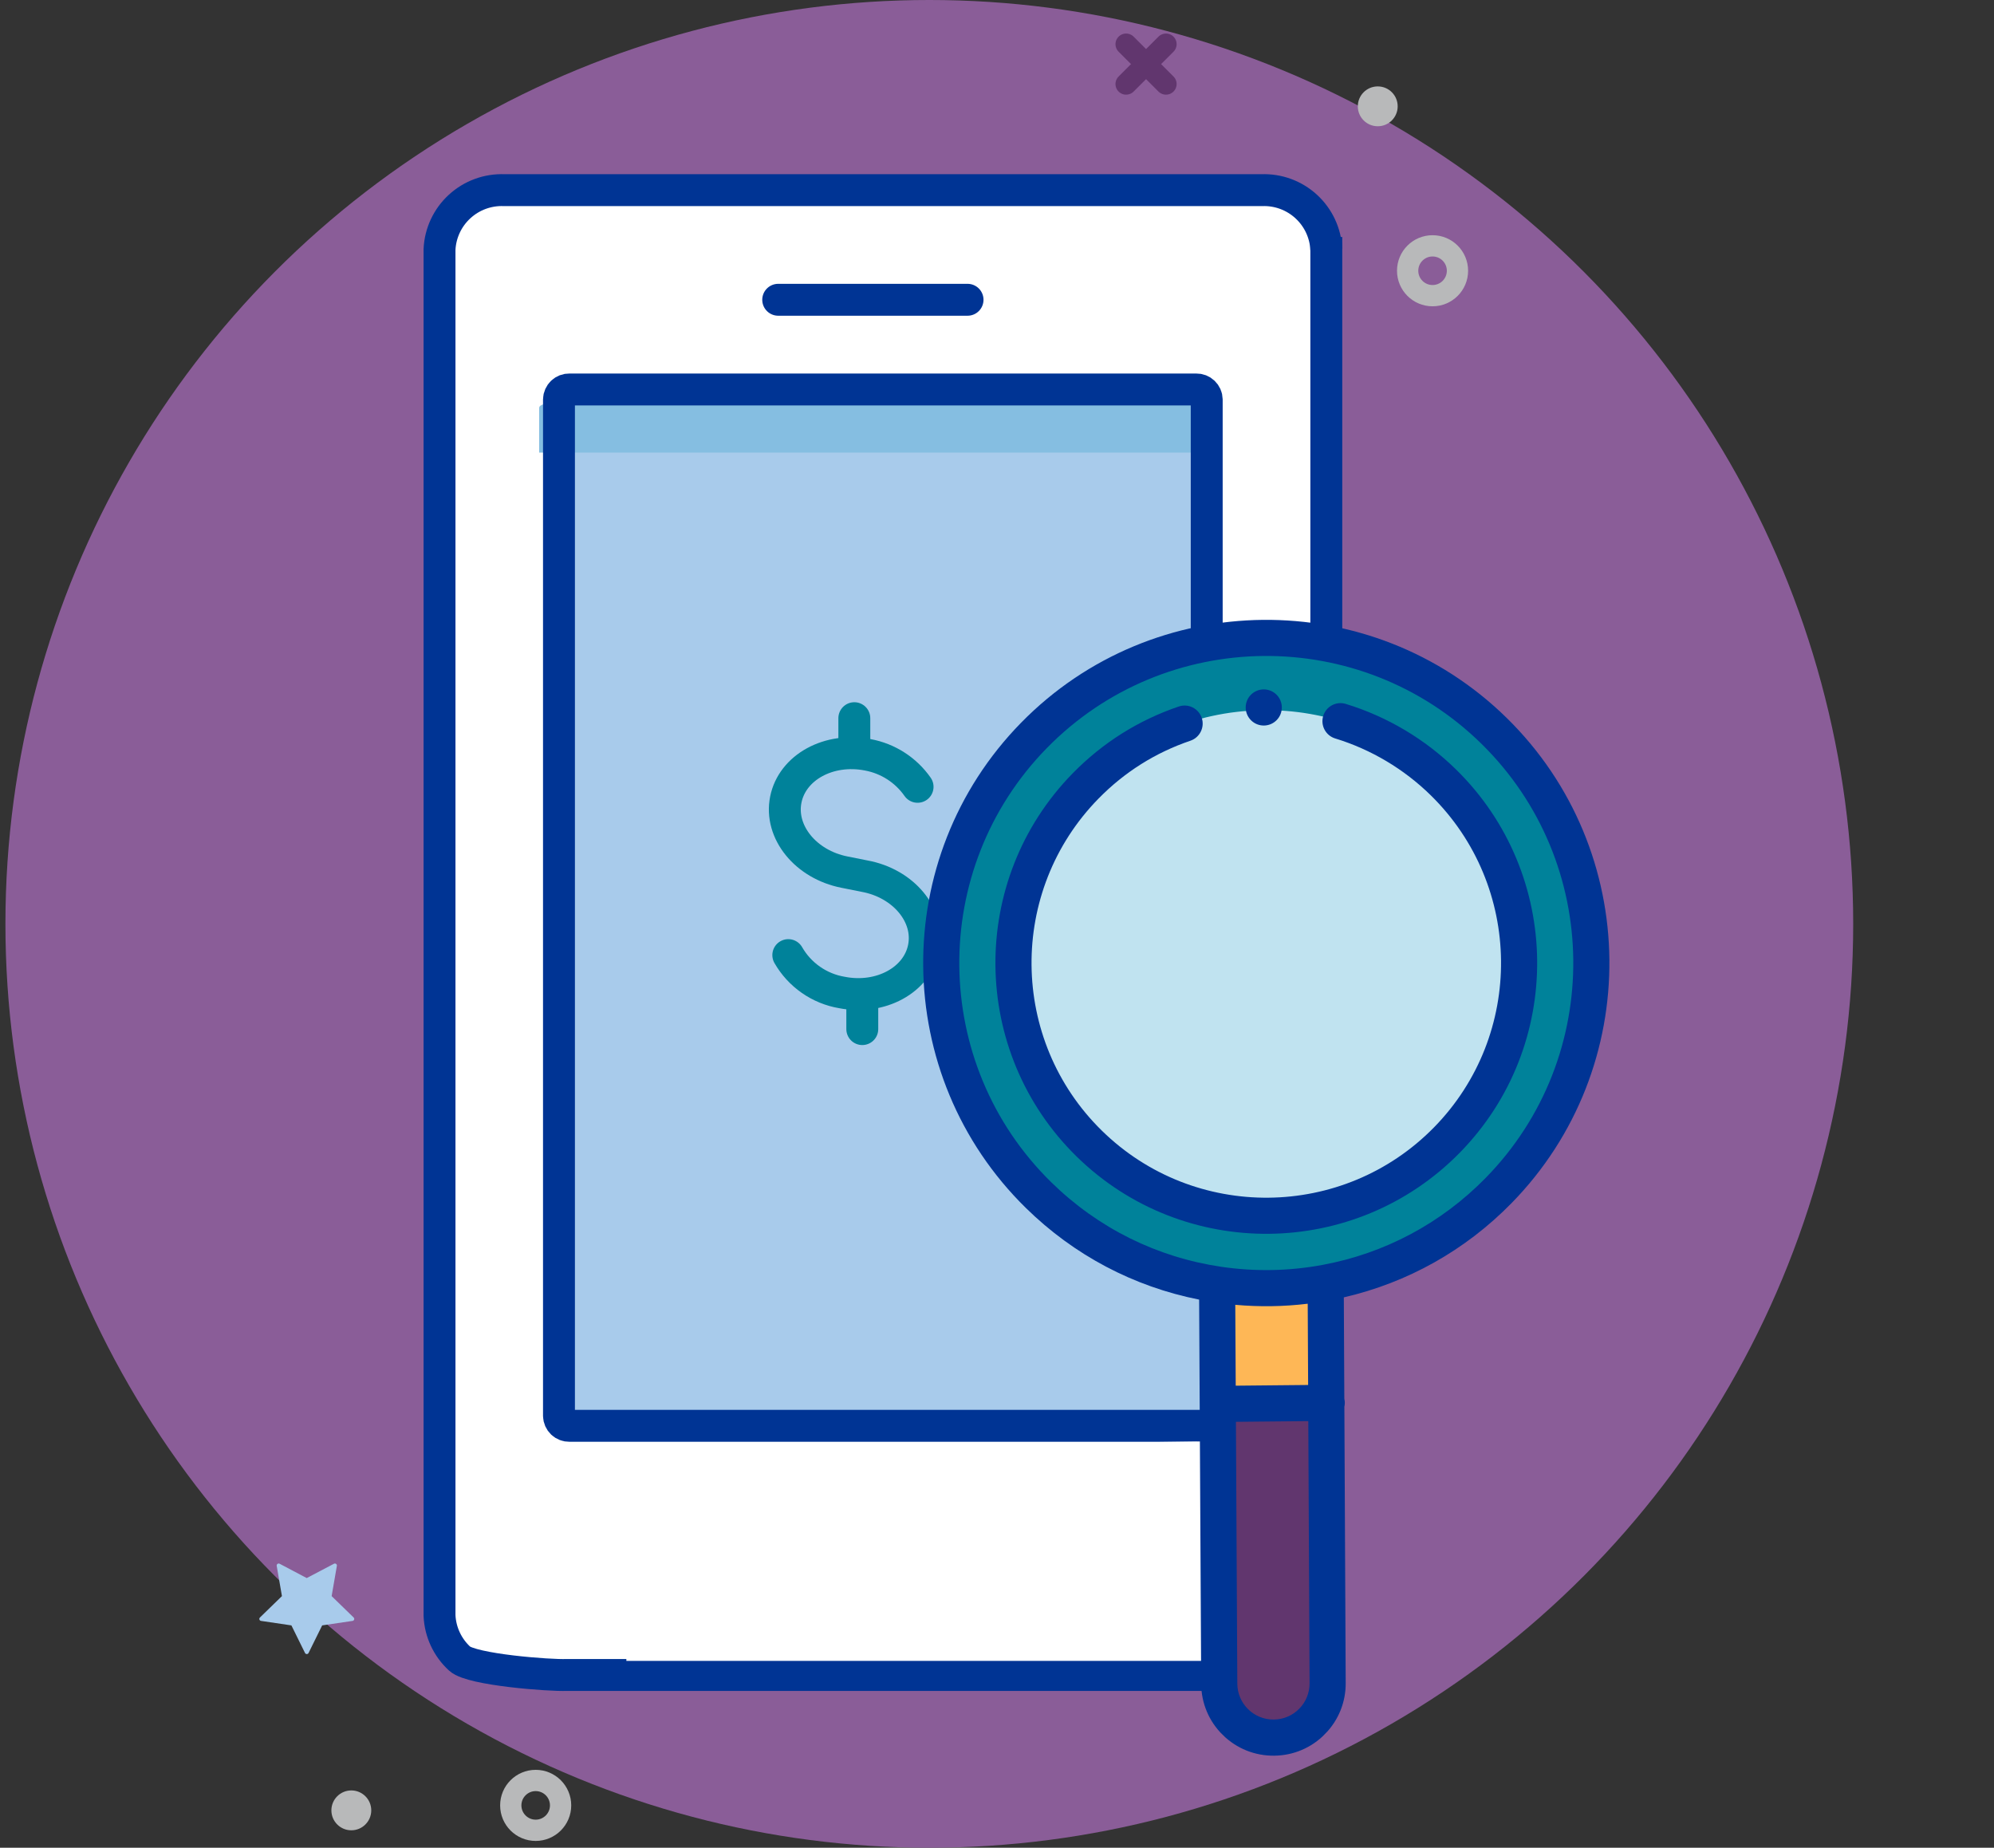 <svg width="150" height="139" viewBox="0 0 150 139" fill="none" xmlns="http://www.w3.org/2000/svg">
<rect x="0" y="0" width="150" height="139" fill="#333333" stroke="none"/>
<circle cx="69.908" cy="69.5" r="69.5" fill="#8A5D98"/>
<g clip-path="url(#clip0_1_340)">
<path d="M84.713 3.323L87.712 6.321" stroke="#61366E" stroke-width="1.6" stroke-miterlimit="10" stroke-linecap="round"/>
<path d="M87.712 3.323L84.713 6.321" stroke="#61366E" stroke-width="1.6" stroke-miterlimit="10" stroke-linecap="round"/>
<path d="M26.428 137.688C27.256 137.688 27.928 137.017 27.928 136.189C27.928 135.361 27.256 134.689 26.428 134.689C25.6 134.689 24.929 135.361 24.929 136.189C24.929 137.017 25.6 137.688 26.428 137.688Z" fill="#B8B9BA"/>
<path d="M40.297 137.688C41.332 137.688 42.171 136.849 42.171 135.814C42.171 134.779 41.332 133.94 40.297 133.94C39.262 133.94 38.423 134.779 38.423 135.814C38.423 136.849 39.262 137.688 40.297 137.688Z" stroke="#B8B9BA" stroke-width="1.6" stroke-miterlimit="10" stroke-linecap="round"/>
<path d="M103.642 9.498C104.47 9.498 105.141 8.827 105.141 7.999C105.141 7.171 104.47 6.5 103.642 6.5C102.814 6.5 102.143 7.171 102.143 7.999C102.143 8.827 102.814 9.498 103.642 9.498Z" fill="#B8B9BA"/>
<path d="M23.074 118.713L25.126 117.635C25.151 117.623 25.178 117.617 25.206 117.619C25.234 117.622 25.26 117.632 25.283 117.648C25.305 117.665 25.322 117.687 25.333 117.713C25.343 117.739 25.346 117.767 25.341 117.794L24.948 120.071L26.606 121.683C26.626 121.703 26.639 121.728 26.645 121.754C26.651 121.781 26.65 121.809 26.641 121.835C26.633 121.862 26.617 121.885 26.596 121.903C26.575 121.92 26.549 121.932 26.522 121.936L24.236 122.274L23.214 124.344C23.202 124.37 23.183 124.392 23.159 124.408C23.135 124.423 23.107 124.431 23.078 124.431C23.05 124.431 23.022 124.423 22.998 124.408C22.974 124.392 22.954 124.37 22.942 124.344L21.921 122.274L19.635 121.936C19.607 121.932 19.582 121.92 19.561 121.903C19.54 121.885 19.524 121.862 19.515 121.835C19.506 121.809 19.505 121.781 19.511 121.754C19.518 121.728 19.531 121.703 19.55 121.683L21.209 120.071L20.815 117.794C20.811 117.767 20.814 117.739 20.824 117.713C20.834 117.687 20.852 117.665 20.874 117.648C20.896 117.632 20.923 117.622 20.951 117.619C20.978 117.617 21.006 117.623 21.031 117.635L23.074 118.713Z" fill="#A8CBEB"/>
<path d="M107.765 22.242C108.8 22.242 109.639 21.403 109.639 20.368C109.639 19.333 108.8 18.494 107.765 18.494C106.73 18.494 105.891 19.333 105.891 20.368C105.891 21.403 106.73 22.242 107.765 22.242Z" stroke="#B8B9BA" stroke-width="1.6" stroke-miterlimit="10" stroke-linecap="round"/>
<path d="M99.772 63.782V81.774H92.276V72.234C92.332 70.11 93.062 68.058 94.358 66.375C95.655 64.691 97.452 63.462 99.491 62.864L99.772 63.782Z" fill="white"/>
<path d="M90.026 45.79V59.565C86.656 62.987 84.77 67.6 84.779 72.403V81.773H80.281C79.287 81.773 78.334 82.168 77.631 82.871C76.928 83.574 90.026 86.468 90.026 87.462L98.658 108.077L42.086 107.262C41.986 107.264 41.885 107.247 41.791 107.21C41.697 107.174 41.611 107.12 41.538 107.05C41.465 106.98 41.406 106.897 41.365 106.805C41.324 106.712 41.302 106.613 41.299 106.512V30.048C41.302 29.947 41.324 29.847 41.365 29.755C41.406 29.663 41.465 29.579 41.538 29.51C41.611 29.44 41.697 29.386 41.791 29.349C41.885 29.313 41.986 29.296 42.086 29.298H89.239C89.34 29.296 89.441 29.313 89.535 29.349C89.629 29.386 89.715 29.44 89.788 29.51C89.861 29.579 89.92 29.663 89.961 29.755C90.002 29.847 90.024 29.947 90.026 30.048V45.79Z" fill="#A8CBEB"/>
<path d="M90.027 124.774C90.027 124.312 89.133 123.783 89.755 124.476C89.755 124.476 90.027 124.774 85.07 124.778L37.935 126.003C36.697 126.054 35.489 125.612 34.576 124.774C33.663 123.937 33.119 122.771 33.063 121.533V18.766C33.119 17.526 33.664 16.359 34.579 15.521C35.495 14.683 36.705 14.242 37.945 14.296H94.909C96.149 14.242 97.359 14.683 98.274 15.521C99.189 16.359 99.735 17.526 99.791 18.766V54.261V54.346C96.073 55.024 92.566 97.301 90.027 59.556V30.048C90.024 29.947 90.002 29.848 89.961 29.755C89.92 29.663 89.862 29.58 89.788 29.51C89.715 29.44 89.629 29.386 89.535 29.349C89.441 29.313 89.341 29.296 89.24 29.298H42.087C41.986 29.296 41.885 29.313 41.791 29.349C41.697 29.386 41.611 29.44 41.538 29.51C41.465 29.58 41.406 29.663 41.365 29.755C41.324 29.848 41.302 29.947 41.3 30.048V106.512C41.302 106.613 41.324 106.712 41.365 106.805C41.406 106.897 41.465 106.98 41.538 107.05C41.611 107.12 41.697 107.174 41.791 107.21C41.885 107.247 41.986 107.264 42.087 107.262H90.027V124.774Z" fill="white"/>
<path d="M99.772 126.35V18.766V17.829" stroke="#003494" stroke-width="2.4" stroke-miterlimit="10"/>
<path d="M99.772 63.782V81.774" stroke="#003494" stroke-width="2.4" stroke-miterlimit="10"/>
<path d="M59.3 71.85C59.722 72.587 60.302 73.221 60.999 73.707C61.696 74.193 62.491 74.519 63.329 74.661C66.252 75.233 69.017 73.724 69.495 71.288C69.973 68.852 67.958 66.443 65.034 65.909L63.535 65.609C60.611 65.038 58.625 62.592 59.112 60.156C59.599 57.719 62.354 56.211 65.278 56.782C66.796 57.061 68.142 57.926 69.026 59.19" stroke="#00829A" stroke-width="2.4" stroke-miterlimit="10" stroke-linecap="round"/>
<path d="M64.267 54.027V55.827" stroke="#00829A" stroke-width="2.4" stroke-miterlimit="10" stroke-linecap="round"/>
<path d="M64.866 75.617V77.416" stroke="#00829A" stroke-width="2.4" stroke-miterlimit="10" stroke-linecap="round"/>
<path d="M58.541 22.551H72.785" stroke="#003494" stroke-width="2.4" stroke-miterlimit="10" stroke-linecap="round"/>
<path d="M66.16 118.947C67.402 118.947 68.409 117.94 68.409 116.698C68.409 115.456 67.402 114.449 66.16 114.449C64.918 114.449 63.911 115.456 63.911 116.698C63.911 117.94 64.918 118.947 66.16 118.947Z" fill="#003494"/>
<path d="M89.371 30.301H42.199C41.768 30.301 40.559 30.301 40.559 30.685V34.049H90.223V30.685C90.223 30.301 89.802 30.301 89.371 30.301Z" fill="#85BEE1"/>
<path d="M99.772 18.766C99.714 17.531 99.17 16.369 98.259 15.534C97.348 14.698 96.144 14.257 94.909 14.305H37.935C36.699 14.254 35.492 14.695 34.579 15.531C33.666 16.366 33.121 17.529 33.063 18.766V121.533C33.119 122.773 33.664 123.94 34.579 124.778C35.495 125.616 41.39 126.056 42.63 126.003H98.189" stroke="#003494" stroke-width="2.4" stroke-miterlimit="10"/>
<path d="M90.776 107.262H42.836C42.735 107.264 42.635 107.247 42.541 107.21C42.447 107.174 42.36 107.12 42.287 107.05C42.214 106.98 42.156 106.897 42.115 106.805C42.074 106.712 42.051 106.613 42.049 106.512V30.048C42.051 29.947 42.074 29.847 42.115 29.755C42.156 29.663 42.214 29.579 42.287 29.51C42.36 29.44 42.447 29.386 42.541 29.349C42.635 29.313 42.735 29.296 42.836 29.298H89.989C90.09 29.296 90.191 29.313 90.285 29.349C90.379 29.386 90.465 29.44 90.538 29.51C90.611 29.579 90.67 29.663 90.711 29.755C90.752 29.847 90.774 29.947 90.776 30.048V60.034" stroke="#003494" stroke-width="2.4" stroke-miterlimit="10"/>
<path d="M47.119 109.014L98.189 108.33V124.944H47.119V109.014Z" fill="white"/>
<g clip-path="url(#clip1_1_340)">
<path d="M91.719 126.68C91.74 128.931 93.584 130.739 95.836 130.716C96.961 130.706 97.976 130.239 98.707 129.494C99.438 128.748 99.884 127.724 99.872 126.599L99.77 105.533L91.651 105.613L91.607 105.613L91.719 126.68Z" fill="#61366E"/>
<path d="M91.606 105.612L91.607 105.613L91.651 105.613L99.77 105.533L99.726 96.615L99.704 96.498C97.061 96.985 94.352 97.034 91.694 96.645L91.559 96.792L91.606 105.612Z" fill="#FEB756"/>
<path d="M78.132 89.909C81.975 93.677 86.747 95.919 91.694 96.645C94.352 97.033 97.061 96.984 99.704 96.498C104.49 95.617 109.062 93.305 112.727 89.566C122.185 79.918 122.032 64.429 112.384 54.971C102.736 45.513 87.247 45.666 77.788 55.314C68.33 64.962 68.484 80.451 78.132 89.909Z" fill="#00829A"/>
<path d="M81.685 85.775C74.572 78.54 74.42 66.876 81.345 59.461C88.646 51.641 100.97 51.395 108.578 58.853C116.07 66.198 116.189 78.269 108.845 85.761C101.409 93.345 89.148 93.366 81.685 85.775Z" fill="#C0E3F0"/>
<path d="M96.038 54.172C95.513 54.708 94.651 54.717 94.116 54.191C93.58 53.666 93.571 52.805 94.097 52.269C94.622 51.734 95.483 51.725 96.019 52.25C96.554 52.776 96.563 53.636 96.038 54.172Z" fill="#003494"/>
<path d="M80.986 86.998C72.959 79.128 72.831 66.196 80.7 58.169C82.954 55.869 85.637 54.18 88.675 53.148C89.386 52.907 90.158 53.287 90.4 53.998C90.641 54.708 90.26 55.481 89.55 55.722C86.919 56.616 84.594 58.079 82.641 60.071C75.821 67.028 75.932 78.237 82.889 85.057C89.846 91.877 101.054 91.766 107.874 84.809C114.694 77.852 114.583 66.644 107.626 59.824C105.612 57.849 103.128 56.372 100.443 55.553C99.726 55.334 99.321 54.575 99.54 53.857C99.759 53.139 100.518 52.734 101.236 52.953C104.337 53.898 107.204 55.603 109.529 57.883C117.556 65.752 117.685 78.685 109.815 86.712C101.946 94.739 89.013 94.867 80.986 86.998Z" fill="#003494"/>
<path d="M90.36 126.687L90.248 105.673C90.247 105.655 90.247 105.637 90.247 105.62L90.205 97.766C85.278 96.79 80.797 94.426 77.18 90.88C67.012 80.912 66.85 64.53 76.818 54.363C86.786 44.195 103.167 44.033 113.335 54.001C123.503 63.969 123.665 80.35 113.697 90.518C110.225 94.06 105.886 96.492 101.09 97.597L101.128 105.225C101.15 105.32 101.163 105.418 101.164 105.519C101.165 105.625 101.153 105.728 101.131 105.827L101.231 126.584C101.246 128.036 100.695 129.407 99.677 130.445C98.66 131.483 97.3 132.062 95.85 132.075C94.397 132.09 93.027 131.538 91.989 130.521C90.952 129.505 90.374 128.145 90.36 126.687ZM98.405 104.188L98.374 98.075C96.565 98.295 94.742 98.321 92.925 98.157L92.958 104.241L98.405 104.188ZM111.432 55.942C102.335 47.023 87.678 47.168 78.759 56.266C69.84 65.363 69.986 80.02 79.083 88.939C82.601 92.387 87.029 94.587 91.891 95.3C94.411 95.668 96.957 95.622 99.458 95.161C104.152 94.297 108.405 92.034 111.756 88.615C120.675 79.517 120.53 64.86 111.432 55.942ZM95.823 129.357C96.548 129.35 97.228 129.061 97.736 128.542C98.245 128.024 98.52 127.339 98.513 126.606L98.418 106.906L92.973 106.959L93.078 126.667C93.085 127.393 93.374 128.072 93.892 128.58C94.411 129.089 95.096 129.364 95.823 129.357Z" fill="#003494"/>
</g>
</g>
<defs>
<clipPath id="clip0_1_340">
<rect width="136.811" height="136.811" fill="white" transform="translate(12.447 2.189)"/>
</clipPath>
<clipPath id="clip1_1_340">
<rect width="69.586" height="69.586" fill="white" transform="matrix(-0.7 0.714 0.714 0.7 94.895 35.923)"/>
</clipPath>
</defs>
</svg>

